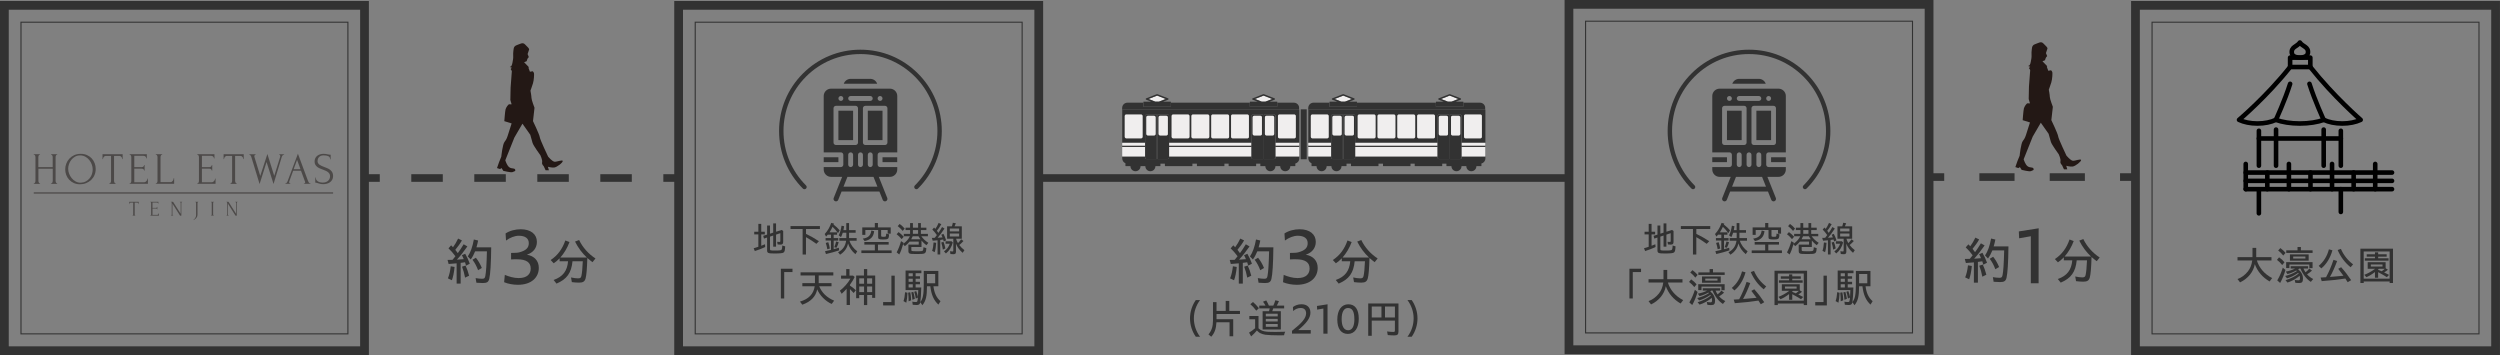 <?xml version="1.0" encoding="UTF-8"?>
<svg id="_レイヤー_2" data-name="レイヤー 2" xmlns="http://www.w3.org/2000/svg" viewBox="0 0 981.66 139.43">
  <rect x="0" y="0" width="981.66" height="139.43" fill="#808080" stroke="none"/>
  <defs>
    <style>
      .cls-1 {
        fill: #323232;
      }

      .cls-2 {
        stroke-dasharray: 13.81 13.81;
      }

      .cls-2, .cls-3, .cls-4, .cls-5, .cls-6, .cls-7 {
        fill: none;
      }

      .cls-2, .cls-3, .cls-4, .cls-5, .cls-7 {
        stroke: #323232;
        stroke-miterlimit: 10;
      }

      .cls-2, .cls-4, .cls-5 {
        stroke-width: 3px;
      }

      .cls-8 {
        fill: #4c4948;
      }

      .cls-3 {
        stroke-width: 3.44px;
      }

      .cls-9 {
        fill: #f0eeee;
      }

      .cls-10 {
        fill: #231815;
      }

      .cls-5 {
        stroke-dasharray: 12.37 12.37;
      }

      .cls-6 {
        stroke: #000;
        stroke-linecap: round;
        stroke-linejoin: round;
        stroke-width: 1.8px;
      }

      .cls-7 {
        stroke-width: .43px;
      }
    </style>
  </defs>
  <g id="B">
    <g>
      <g>
        <line class="cls-6" x1="886.99" y1="51.35" x2="886.99" y2="65.06"/>
        <line class="cls-6" x1="881.82" y1="64.38" x2="881.82" y2="74.27"/>
        <line class="cls-6" x1="881.82" y1="74.27" x2="939.26" y2="74.27"/>
        <line class="cls-6" x1="898.77" y1="64.38" x2="898.77" y2="74.27"/>
        <line class="cls-6" x1="915.71" y1="64.38" x2="915.71" y2="74.27"/>
        <line class="cls-6" x1="932.66" y1="64.38" x2="932.66" y2="74.27"/>
        <line class="cls-6" x1="893.72" y1="50.88" x2="893.72" y2="65.06"/>
        <line class="cls-6" x1="912.43" y1="50.88" x2="912.43" y2="65.06"/>
        <line class="cls-6" x1="919.16" y1="51.35" x2="919.16" y2="65.06"/>
        <line class="cls-6" x1="886.98" y1="74.81" x2="886.98" y2="83.76"/>
        <line class="cls-6" x1="919.16" y1="74.27" x2="919.16" y2="83.22"/>
        <line class="cls-6" x1="881.82" y1="67.76" x2="939.26" y2="67.76"/>
        <line class="cls-6" x1="881.82" y1="71.02" x2="939.26" y2="71.02"/>
        <line class="cls-6" x1="890.29" y1="67.76" x2="890.29" y2="74.27"/>
        <line class="cls-6" x1="907.24" y1="67.76" x2="907.24" y2="74.27"/>
        <line class="cls-6" x1="924.19" y1="67.76" x2="924.19" y2="74.27"/>
        <line class="cls-6" x1="886.99" y1="54.39" x2="919.16" y2="54.39"/>
        <g>
          <path class="cls-6" d="M907.18,26.32c9.19,11.59,19.77,20.74,19.77,20.74-1.88.89-4.42,1.44-7.23,1.44s-5.35-.55-7.23-1.44c-2.44.89-5.76,1.44-9.42,1.44s-6.98-.55-9.42-1.44c-1.88.89-4.42,1.44-7.23,1.44s-5.35-.55-7.23-1.44c0,0,10.85-9.15,20.04-20.74h7.94Z"/>
          <polyline class="cls-6" points="899.24 26.32 899.24 22.63 907.18 22.63 907.18 26.32"/>
          <path class="cls-6" d="M903.08,22.63c.46,0,2.86-.12,3.14-1.69.45-2.59-2.08-2.61-3.14-4.25-1.05,1.64-3.59,1.67-3.14,4.25.28,1.57,2.67,1.69,3.14,1.69Z"/>
        </g>
        <path class="cls-6" d="M893.66,47.06s3.52-7.6,5.59-14.14"/>
        <path class="cls-6" d="M912.43,47.06s-3.52-7.6-5.59-14.14"/>
      </g>
      <g>
        <line class="cls-4" x1="143.13" y1="69.9" x2="149.13" y2="69.9"/>
        <line class="cls-5" x1="161.5" y1="69.9" x2="254.29" y2="69.9"/>
        <line class="cls-4" x1="260.47" y1="69.9" x2="266.47" y2="69.9"/>
      </g>
      <line class="cls-4" x1="407.88" y1="69.9" x2="615.99" y2="69.9"/>
      <g>
        <g>
          <path class="cls-1" d="M179.3,103.4c-.7.08-2.2.2-3.14.26l-.42-1.6,1.96-.04c.42-.5.78-.94,1.12-1.4-.88-1.2-1.8-2.26-2.72-3.1l1.04-1.2.74.76c.76-1.02,1.46-2.22,2-3.4l1.5.72c-.64,1.16-1.56,2.44-2.6,3.7l.98,1.3c.78-1.06,1.52-2.18,2.3-3.48l1.46.84c-1.32,1.9-2.76,3.74-4.12,5.2.98-.04,1.88-.1,2.7-.2-.3-.74-.46-1.04-.74-1.56l1.3-.56c.66,1.1,1.3,2.48,1.8,3.9l-1.46.78c-.12-.42-.26-.94-.4-1.34l-1.72.24v8.14h-1.58v-7.96ZM175.88,109.3c.54-1.32.9-2.84,1.1-4.74l1.52.26c-.24,2.3-.56,3.88-1.06,5.22l-1.56-.74ZM181.42,104.72l1.38-.46c.56,1.18,1.02,2.52,1.4,4l-1.58.76c-.28-1.52-.7-3.04-1.2-4.3ZM187.06,111.02l-.3-1.82c.84.16,1.76.26,2.54.26.84,0,1.08-.2,1.26-1.04.32-1.6.5-4.4.64-9.72h-4.64c-.5,1.26-1.08,2.32-1.72,3.18l-1.16-1.2c1.06-1.5,1.88-3.78,2.38-6.64l1.68.4c-.18.96-.36,1.66-.66,2.68h5.8c-.06,6.32-.34,10.6-.76,12.34-.3,1.28-.92,1.68-2.54,1.68-.8,0-1.72-.06-2.52-.12ZM185.52,102l1.34-.8c.9,1.08,1.7,2.46,2.34,4.02l-1.48.88c-.52-1.46-1.3-2.94-2.2-4.1Z"/>
          <path class="cls-1" d="M217.38,109.94c3.64-1.3,5.34-3.5,5.68-7.34h-3.32v-1.18c-.9.92-1.6,1.52-2.32,1.96l-1.2-1.28c2.7-1.76,4.6-4.3,5.76-7.68l1.64.62c-.84,2.28-2.06,4.34-3.58,6.08h10.4c-1.84-1.7-3.42-3.82-4.64-6.26l1.6-.62c1.36,2.88,3.68,5.48,6.42,7.24l-1.16,1.46c-.58-.42-1.32-1-2.04-1.64-.12,4.28-.34,6.82-.68,8.02-.34,1.22-1,1.66-2.58,1.66-.84,0-1.9-.08-2.82-.2l-.32-1.84c.98.22,1.98.36,2.74.36.84,0,1.16-.2,1.32-.9.24-.92.44-2.98.56-5.8h-4.04c-.44,4.58-2.22,7.04-6.28,8.76l-1.14-1.42Z"/>
        </g>
        <path class="cls-1" d="M197.95,110.81l.27-2.88c1.65.69,3.57,1.26,5.43,1.26,3.42,0,4.74-1.68,4.74-3.75,0-2.37-1.65-3.63-5.43-3.63-.72,0-1.5,0-2.28.06v-2.55c1.62-.03,2.49-.03,3.27-.24,2.55-.69,3.69-1.74,3.69-3.6s-1.41-2.91-3.9-2.91c-1.62,0-3.48.72-5.04,1.89l-.18-2.79c1.65-1.11,3.93-1.65,5.94-1.65,3.96,0,6.36,1.95,6.36,4.95,0,2.4-1.44,4.23-3.93,5.04,2.94.51,4.68,2.4,4.68,5.19,0,3.69-2.85,6.63-8.22,6.63-1.8,0-3.9-.36-5.4-1.02Z"/>
      </g>
      <g>
        <g>
          <path class="cls-1" d="M486.43,103.4c-.7.08-2.2.2-3.14.26l-.42-1.6,1.96-.04c.42-.5.78-.94,1.12-1.4-.88-1.2-1.8-2.26-2.72-3.1l1.04-1.2.74.76c.76-1.02,1.46-2.22,2-3.4l1.5.72c-.64,1.16-1.56,2.44-2.6,3.7l.98,1.3c.78-1.06,1.52-2.18,2.3-3.48l1.46.84c-1.32,1.9-2.76,3.74-4.12,5.2.98-.04,1.88-.1,2.7-.2-.3-.74-.46-1.04-.74-1.56l1.3-.56c.66,1.1,1.3,2.48,1.8,3.9l-1.46.78c-.12-.42-.26-.94-.4-1.34l-1.72.24v8.14h-1.58v-7.96ZM483.01,109.3c.54-1.32.9-2.84,1.1-4.74l1.52.26c-.24,2.3-.56,3.88-1.06,5.22l-1.56-.74ZM488.55,104.72l1.38-.46c.56,1.18,1.02,2.52,1.4,4l-1.58.76c-.28-1.52-.7-3.04-1.2-4.3ZM494.19,111.02l-.3-1.82c.84.16,1.76.26,2.54.26.84,0,1.08-.2,1.26-1.04.32-1.6.5-4.4.64-9.72h-4.64c-.5,1.26-1.08,2.32-1.72,3.18l-1.16-1.2c1.06-1.5,1.88-3.78,2.38-6.64l1.68.4c-.18.96-.36,1.66-.66,2.68h5.8c-.06,6.32-.34,10.6-.76,12.34-.3,1.28-.92,1.68-2.54,1.68-.8,0-1.72-.06-2.52-.12ZM492.65,102l1.34-.8c.9,1.08,1.7,2.46,2.34,4.02l-1.48.88c-.52-1.46-1.3-2.94-2.2-4.1Z"/>
          <path class="cls-1" d="M524.51,109.94c3.64-1.3,5.34-3.5,5.68-7.34h-3.32v-1.18c-.9.92-1.6,1.52-2.32,1.96l-1.2-1.28c2.7-1.76,4.6-4.3,5.76-7.68l1.64.62c-.84,2.28-2.06,4.34-3.58,6.08h10.4c-1.84-1.7-3.42-3.82-4.64-6.26l1.6-.62c1.36,2.88,3.68,5.48,6.42,7.24l-1.16,1.46c-.58-.42-1.32-1-2.04-1.64-.12,4.28-.34,6.82-.68,8.02-.34,1.22-1,1.66-2.58,1.66-.84,0-1.9-.08-2.82-.2l-.32-1.84c.98.22,1.98.36,2.74.36.84,0,1.16-.2,1.32-.9.24-.92.44-2.98.56-5.8h-4.04c-.44,4.58-2.22,7.04-6.28,8.76l-1.14-1.42Z"/>
        </g>
        <path class="cls-1" d="M503.79,110.81l.27-2.88c1.65.69,3.57,1.26,5.43,1.26,3.42,0,4.74-1.68,4.74-3.75,0-2.37-1.65-3.63-5.43-3.63-.72,0-1.5,0-2.28.06v-2.55c1.62-.03,2.49-.03,3.27-.24,2.55-.69,3.69-1.74,3.69-3.6s-1.41-2.91-3.9-2.91c-1.62,0-3.48.72-5.04,1.89l-.18-2.79c1.65-1.11,3.93-1.65,5.94-1.65,3.96,0,6.36,1.95,6.36,4.95,0,2.4-1.44,4.23-3.93,5.04,2.94.51,4.68,2.4,4.68,5.19,0,3.69-2.85,6.63-8.22,6.63-1.8,0-3.9-.36-5.4-1.02Z"/>
      </g>
      <g>
        <path class="cls-1" d="M467.27,125.04c0-2.59.82-5.12,2.27-7.22h1.68c-1.57,2.08-2.43,4.63-2.43,7.2s.86,5.14,2.43,7.2h-1.68c-1.46-2.06-2.27-4.63-2.27-7.19Z"/>
        <path class="cls-1" d="M474.52,131.31c1.26-1.54,1.78-3.09,1.78-5.52v-7.15h1.39v3.44h3.6v-3.92h1.41v3.92h4.19v1.22h-9.2v2.03h6.55v6.72h-1.44v-5.51h-5.14c-.13,2.56-.75,4.29-2.05,5.68l-1.09-.91Z"/>
        <path class="cls-1" d="M490.44,130.62c.8-.46,1.6-1.06,2.4-1.73v-3.52h-2.27v-1.28h3.6v4.83c1.42,1.23,2.38,1.42,6.66,1.42,1.2,0,2.19-.02,3.83-.08-.24.45-.35.82-.46,1.39-.83.03-1.3.03-1.95.03-2.16,0-4.42-.1-5.41-.24-.67-.1-1.5-.35-2.08-.66-.35-.18-.7-.48-1.22-1.01-.77.91-1.51,1.68-2.26,2.31l-.83-1.47ZM490.98,119.45l1.02-.86c.79.66,1.52,1.42,2.32,2.42l-1.04.98c-.67-.93-1.54-1.89-2.31-2.53ZM495.78,122.19h2.53c.1-.34.16-.58.26-1.09h-4.1v-1.09h2.45c-.35-.66-.62-1.09-.99-1.54l1.28-.51c.45.75.75,1.38,1.04,2.05h1.73c.26-.46.56-1.36.8-2.11l1.41.35c-.3.74-.61,1.34-.86,1.76h2.91v1.09h-4.29c-.14.48-.22.72-.37,1.09h3.36v7.19h-7.16v-7.19ZM501.71,124.24v-1.04h-4.67v1.04h4.67ZM501.71,126.24v-1.02h-4.67v1.02h4.67ZM501.71,128.32v-1.1h-4.67v1.1h4.67Z"/>
        <path class="cls-1" d="M507.32,129.9c3.79-2.98,5.54-4.93,5.54-6.87,0-1.44-.86-2.1-2.14-2.1-1.14,0-2.13.46-2.95,1.2l-.08-1.57c.82-.64,2.02-1.09,3.35-1.09,2.19,0,3.52,1.23,3.52,3.33s-1.63,4.18-4.79,6.8h4.91v1.39h-7.36v-1.1Z"/>
        <path class="cls-1" d="M519.64,121.15l-2.45.43-.06-1.44,4.16-.66-.02.9v10.63h-1.63v-9.86Z"/>
        <path class="cls-1" d="M525.11,125.47c0-3.75,1.7-5.99,4.35-5.99s4.08,2,4.08,5.67-1.63,5.97-4.27,5.97-4.16-2-4.16-5.65ZM531.81,125.36c0-3.12-.83-4.42-2.51-4.42-1.55,0-2.48,1.5-2.48,4.35s.91,4.39,2.58,4.39c1.5,0,2.42-1.47,2.42-4.32Z"/>
        <path class="cls-1" d="M537.25,119.15h11.88v11.03c0,1.15-.42,1.52-1.65,1.52-.7,0-1.47-.03-2.56-.13l-.26-1.42c.83.11,1.81.19,2.45.19.48,0,.62-.14.62-.59v-3.86h-9.09v5.97h-1.39v-12.71ZM542.45,124.65v-4.29h-3.81v4.29h3.81ZM547.74,124.65v-4.29h-3.9v4.29h3.9Z"/>
        <path class="cls-1" d="M555.08,125.02c0-2.58-.87-5.12-2.43-7.2h1.68c1.46,2.1,2.27,4.63,2.27,7.22s-.82,5.12-2.27,7.19h-1.68c1.57-2.06,2.43-4.63,2.43-7.2Z"/>
      </g>
      <g>
        <g>
          <path class="cls-8" d="M20.06,72.01h.09c.08,0,.16-.03.23-.1.07-.06.13-.15.18-.25.05-.1.09-.2.11-.32.02-.11.04-.21.04-.31v-4.78h-5.63v4.78c0,.09.01.2.04.31.02.11.06.21.11.31.05.09.1.18.17.25.06.07.14.11.24.11h.09v.18h-2.46v-.18h.09c.08,0,.16-.03.23-.1.07-.06.13-.15.18-.25.05-.1.09-.2.11-.32.02-.11.04-.21.04-.31v-9.38c0-.08-.01-.18-.04-.28-.02-.11-.06-.2-.11-.3-.05-.09-.11-.17-.18-.24-.07-.06-.15-.1-.25-.1h-.09v-.18h2.46v.18h-.09c-.09,0-.18.03-.25.1-.07.07-.13.14-.17.24-.04.09-.07.19-.1.3-.02.11-.04.2-.04.28v3.98h5.63v-3.98c0-.08-.01-.18-.04-.28-.02-.11-.06-.2-.11-.3-.05-.09-.11-.17-.18-.24-.07-.06-.15-.1-.25-.1h-.09v-.18h2.46v.18h-.09c-.09,0-.18.03-.25.1-.07.07-.13.14-.17.24-.04.09-.07.19-.1.3-.02.11-.04.2-.04.28v9.38c0,.09.01.2.04.31.03.11.07.21.11.31.05.09.1.18.17.25.06.07.14.11.22.11h.09v.18h-2.46v-.18Z"/>
          <path class="cls-8" d="M31.67,60.4c.91,0,1.74.16,2.46.48.73.32,1.35.76,1.86,1.3.51.55.9,1.18,1.18,1.9.28.72.41,1.47.41,2.26,0,.88-.16,1.69-.48,2.43-.32.74-.77,1.37-1.33,1.9-.56.53-1.22.94-1.96,1.24-.74.3-1.54.45-2.38.45-.9,0-1.71-.16-2.44-.49-.72-.33-1.33-.76-1.83-1.3-.5-.54-.88-1.16-1.15-1.86-.27-.7-.4-1.44-.4-2.2s.13-1.49.4-2.22c.27-.73.67-1.39,1.19-1.96.52-.57,1.16-1.04,1.91-1.39.75-.35,1.61-.53,2.57-.53ZM31.66,71.75c.79-.04,1.48-.21,2.07-.54.59-.32,1.09-.73,1.49-1.23.4-.5.7-1.05.89-1.64.19-.6.29-1.19.29-1.78,0-.65-.12-1.3-.35-1.95-.23-.66-.57-1.25-1-1.79-.43-.53-.95-.97-1.56-1.3-.61-.33-1.28-.5-2.04-.5s-1.38.16-1.96.48c-.58.32-1.07.74-1.47,1.24-.41.5-.71,1.07-.93,1.69-.21.62-.32,1.23-.32,1.83,0,.64.12,1.29.37,1.94.25.65.59,1.24,1.02,1.77.43.53.95.96,1.54,1.28.59.33,1.24.49,1.95.49Z"/>
          <path class="cls-8" d="M45.34,72.01h.09v.18h-2.5v-.18h.09c.09,0,.18-.04.25-.11.07-.07.13-.15.18-.25.05-.09.09-.2.11-.31.02-.11.04-.21.04-.31v-9.81h-2.04c-.19,0-.35.04-.49.12-.14.08-.26.18-.35.31-.09.12-.16.26-.21.4-.05.15-.07.29-.07.43h-.18v-1.92h7.9v1.92h-.18c0-.14-.02-.28-.07-.43-.05-.15-.12-.28-.21-.4-.09-.12-.21-.23-.35-.31-.14-.08-.3-.12-.49-.12h-2.08v9.81c0,.09.01.2.04.31.02.11.06.21.11.31.05.09.11.18.18.25.06.07.14.11.24.11Z"/>
          <path class="cls-8" d="M50.88,72.01h.09c.09,0,.18-.03.25-.1.07-.06.13-.14.18-.24.05-.09.09-.19.12-.3.03-.11.04-.2.04-.3v-9.41c0-.08-.01-.18-.04-.28-.03-.11-.07-.2-.12-.3-.05-.09-.11-.17-.18-.24-.07-.06-.15-.1-.25-.1h-.09v-.18h6.77v1.64h-.18c-.02-.27-.13-.51-.32-.71-.19-.2-.48-.31-.88-.31h-3.54v4.45h2.92c.27,0,.5-.08.68-.25.18-.16.27-.36.27-.58h.18v2.2h-.18c0-.21-.09-.39-.26-.54-.18-.15-.4-.23-.69-.23h-2.92v5.33h3.85c.22,0,.42-.05.58-.16.16-.11.3-.23.41-.38.11-.15.19-.3.25-.47.05-.17.08-.31.08-.43h.18v2.06h-7.21v-.18Z"/>
          <path class="cls-8" d="M61.17,72.01h.09c.09,0,.18-.03.25-.1.07-.06.13-.14.18-.24.05-.09.09-.19.12-.3.03-.11.04-.2.04-.3v-9.41c0-.08-.01-.18-.04-.28-.03-.11-.07-.2-.12-.3-.05-.09-.11-.17-.18-.24-.07-.06-.15-.1-.25-.1h-.09v-.18h2.53v.18h-.09c-.09,0-.18.03-.25.1-.07.07-.13.14-.18.24-.05.09-.09.19-.11.3-.03.11-.04.2-.04.28v9.87h3.85c.22,0,.42-.05.58-.16.16-.11.3-.24.41-.4.11-.16.19-.33.25-.51.05-.18.08-.35.08-.5h.18v2.22h-7.21v-.18Z"/>
          <path class="cls-8" d="M77.44,72.01h.09c.09,0,.18-.03.25-.1.07-.06.13-.14.18-.24.05-.09.09-.19.12-.3.03-.11.04-.2.04-.3v-9.41c0-.08-.01-.18-.04-.28-.03-.11-.07-.2-.12-.3-.05-.09-.11-.17-.18-.24-.07-.06-.15-.1-.25-.1h-.09v-.18h6.77v1.64h-.18c-.02-.27-.13-.51-.32-.71-.19-.2-.48-.31-.88-.31h-3.54v4.45h2.92c.27,0,.5-.08.68-.25.18-.16.27-.36.27-.58h.18v2.2h-.18c0-.21-.09-.39-.26-.54s-.4-.23-.69-.23h-2.92v5.33h3.85c.22,0,.42-.05.58-.16.16-.11.3-.23.41-.38.11-.15.19-.3.25-.47.05-.17.08-.31.08-.43h.18v2.06h-7.21v-.18Z"/>
          <path class="cls-8" d="M92.88,72.01h.09v.18h-2.5v-.18h.09c.09,0,.18-.04.25-.11.07-.07.13-.15.18-.25.05-.09.09-.2.11-.31.02-.11.04-.21.04-.31v-9.81h-2.04c-.19,0-.35.04-.49.12-.14.08-.26.18-.35.31-.09.12-.16.26-.21.4-.05.15-.07.29-.07.43h-.18v-1.92h7.9v1.92h-.18c0-.14-.02-.28-.07-.43-.05-.15-.12-.28-.21-.4-.09-.12-.21-.23-.35-.31-.14-.08-.3-.12-.49-.12h-2.08v9.81c0,.09.01.2.04.31.02.11.06.21.11.31.05.09.11.18.18.25.06.07.14.11.24.11Z"/>
          <path class="cls-8" d="M111.54,60.75c-.23,0-.43.1-.6.3-.16.2-.28.42-.33.65l-3.2,10.55-2.74-8.65-2.74,8.67-3.22-10.55c-.06-.22-.16-.44-.31-.65-.15-.21-.31-.32-.5-.32v-.18h2.5v.18c-.15,0-.28.06-.38.18-.1.12-.15.28-.15.47,0,.06.01.14.03.23l2.29,7.46,2.8-8.62,2.69,8.6,2.32-7.44s0-.07.03-.15c.02-.08.03-.14.03-.18,0-.16-.05-.3-.14-.4-.09-.1-.19-.15-.28-.15v-.18h1.92v.18Z"/>
          <path class="cls-8" d="M119.31,72.01h.09c.28,0,.42-.13.42-.39,0-.09-.02-.19-.05-.3l-1.58-4.27h-3.08l-1.53,4.2c-.04.09-.05.18-.05.26,0,.15.04.27.12.36.08.09.17.13.26.13h.09v.18h-1.95v-.18h.09c.15,0,.3-.09.45-.27.15-.18.27-.4.36-.64l4.03-10.73,3.94,10.62c.08.23.2.46.34.69.15.22.34.33.57.33h.09v.18h-2.6v-.18ZM115.29,66.45h2.71l-1.35-3.68-1.35,3.68Z"/>
          <path class="cls-8" d="M130.8,69.07c0,.59-.12,1.09-.35,1.5-.24.42-.54.75-.91,1.01-.37.26-.79.45-1.25.56-.46.12-.93.18-1.38.18s-.88-.05-1.22-.14c-.34-.09-.65-.18-.93-.26-.19-.06-.36-.11-.51-.15-.15-.04-.3-.06-.46-.06v-2.01h.18c0,.45.11.8.34,1.06.23.26.5.47.8.61.31.14.61.23.92.27.31.04.53.06.67.06.51,0,.94-.07,1.31-.22.36-.15.66-.34.9-.58.24-.24.41-.51.52-.8.11-.29.17-.59.17-.9,0-.39-.08-.71-.25-.98-.16-.26-.38-.5-.64-.69-.26-.2-.57-.37-.91-.51-.34-.14-.69-.28-1.04-.42-.4-.15-.79-.31-1.18-.47-.39-.16-.73-.37-1.04-.61-.3-.24-.55-.53-.74-.86-.19-.33-.28-.75-.28-1.24s.1-.96.3-1.35c.2-.38.47-.69.8-.94.33-.25.71-.43,1.14-.55.43-.12.86-.18,1.31-.18.3,0,.59.02.86.06.27.04.53.09.77.15.2.05.39.08.58.11.19.03.37.04.55.04v1.81h-.18c-.02-.61-.26-1.02-.72-1.24-.46-.22-1.09-.33-1.91-.33-.47,0-.86.08-1.16.24-.3.16-.54.35-.72.58-.18.23-.3.47-.36.74-.06.26-.1.5-.1.69,0,.33.07.61.22.84.15.23.34.44.59.62.25.18.53.33.86.47.32.14.66.28,1.01.41.4.15.81.32,1.22.49.41.18.78.39,1.1.65.32.26.59.57.79.95.21.38.31.83.31,1.37Z"/>
        </g>
        <rect class="cls-8" x="13.26" y="75.52" width="117.54" height=".5"/>
        <g>
          <path class="cls-8" d="M53.12,84.59h.04v.08h-1.17v-.08h.04s.08-.02.11-.05c.03-.03.06-.07.09-.11.03-.04.04-.09.05-.14.01-.05.02-.1.02-.14v-4.6h-.95c-.09,0-.17.02-.23.06-.07.04-.12.09-.16.15-.05.06-.08.12-.1.19-.02.07-.03.14-.03.2h-.08v-.9h3.71v.9h-.08c0-.07-.01-.13-.03-.2-.02-.07-.05-.13-.1-.19-.04-.06-.1-.11-.16-.15-.06-.04-.14-.06-.23-.06h-.97v4.6s0,.09.02.14c.01.05.03.1.05.14.03.04.05.08.08.11.03.03.07.05.11.05Z"/>
          <path class="cls-8" d="M59.01,84.59h.04s.08-.02.11-.05c.03-.03.06-.07.09-.11.03-.04.05-.09.06-.14.01-.05.02-.1.02-.14v-4.41s0-.08-.02-.13c-.01-.05-.03-.1-.06-.14-.03-.05-.05-.08-.09-.11-.03-.03-.07-.05-.11-.05h-.04v-.08h3.18v.77h-.08c-.01-.13-.06-.24-.15-.34-.09-.09-.23-.14-.42-.14h-1.66v2.09h1.37c.13,0,.23-.04.32-.12.09-.08.13-.17.13-.27h.08v1.03h-.08c0-.1-.04-.18-.13-.26-.08-.07-.19-.11-.32-.11h-1.37v2.5h1.81c.1,0,.19-.03.27-.07.08-.05.14-.11.19-.18.05-.07.09-.14.12-.22.02-.08.04-.15.04-.2h.09v.97h-3.39v-.08Z"/>
          <path class="cls-8" d="M68,84.59h.04v.08h-.92v-.08h.04s.07-.02.11-.05c.04-.03.07-.07.09-.11.02-.04.04-.09.05-.14.01-.05.02-.1.02-.14v-4.4s0-.08-.01-.13c0-.05-.02-.1-.04-.14-.03-.05-.05-.08-.09-.11-.04-.03-.09-.05-.14-.05h-.04v-.08h.84l2.99,4.72v-4.21s0-.08-.02-.13c-.01-.05-.04-.1-.06-.14-.02-.05-.06-.08-.09-.11-.03-.03-.07-.05-.12-.05h-.04v-.08h.93v.08h-.04s-.08.02-.12.05c-.03.03-.06.07-.09.11-.03.04-.04.09-.06.14-.01.05-.02.09-.02.13v4.93h-.51l-2.99-4.73v4.2s0,.09.02.14c.01.05.03.1.05.14.02.04.05.08.09.11.03.03.07.05.11.05Z"/>
          <path class="cls-8" d="M76.69,79.23h1.18v.08h-.04s-.08.02-.11.05c-.03.03-.06.07-.09.12-.03.05-.04.09-.06.14-.01.05-.02.09-.02.13v4.59c0,.18-.02.34-.07.49-.04.15-.1.29-.18.42-.07.13-.16.25-.25.36-.09.11-.18.2-.28.29-.22.2-.48.37-.77.51l-.04-.07c.19-.14.36-.3.51-.49.13-.16.25-.35.36-.58.11-.23.16-.5.16-.8v-4.72s0-.08-.02-.13c-.01-.05-.03-.1-.06-.14-.02-.05-.05-.09-.09-.12-.03-.03-.07-.05-.11-.05h-.04v-.08Z"/>
          <path class="cls-8" d="M82.82,79.23h1.17v.08h-.04s-.08.02-.11.05c-.03.03-.06.07-.08.11-.03.04-.04.09-.05.14-.01.05-.02.1-.02.14v4.4s0,.09.02.14c.01.05.03.1.05.14.02.04.05.08.08.11.03.03.07.05.11.05h.04v.08h-1.17v-.08h.04s.08-.02.12-.05c.03-.03.06-.07.09-.12.02-.05.04-.1.05-.15.01-.05.02-.1.02-.14v-4.4s0-.08-.02-.13c-.01-.05-.03-.1-.05-.14-.02-.05-.05-.08-.09-.11-.03-.03-.07-.05-.12-.05h-.04v-.08Z"/>
          <path class="cls-8" d="M89.78,84.59h.04v.08h-.92v-.08h.04s.07-.02.11-.05c.04-.03.07-.07.09-.11.02-.04.04-.09.05-.14.01-.05.02-.1.02-.14v-4.4s0-.08-.01-.13c0-.05-.02-.1-.04-.14-.03-.05-.05-.08-.09-.11-.04-.03-.08-.05-.14-.05h-.04v-.08h.83l2.99,4.72v-4.21s0-.08-.02-.13c-.01-.05-.03-.1-.06-.14-.03-.05-.06-.08-.09-.11-.03-.03-.07-.05-.12-.05h-.04v-.08h.93v.08h-.04s-.08.02-.12.05-.06.07-.09.11c-.03.04-.04.09-.06.14-.01.05-.02.09-.02.13v4.93h-.51l-2.98-4.73v4.2s0,.09.02.14c.01.05.03.1.05.14.03.04.06.08.09.11.03.03.07.05.11.05Z"/>
        </g>
      </g>
      <g>
        <path class="cls-1" d="M878.58,109.58c1.54-.54,2.93-1.58,4.05-2.96.93-1.17,1.5-2.54,1.75-4.35h-5.79v-1.31h5.88v-3.62h1.47v3.62h5.99v1.31h-5.73c.86,2.93,3.07,5.44,6,6.92l-1.01,1.33c-2.79-1.62-4.72-3.89-5.81-6.79-.5,2.99-2.71,5.7-5.79,7.15l-.99-1.3Z"/>
        <path class="cls-1" d="M894.09,102.03l.82-.99c.82.56,1.55,1.23,2.13,1.94l-.9,1.09c-.5-.67-1.3-1.46-2.05-2.03ZM894.19,110.09c.9-1.47,1.55-2.98,2.18-4.98l1.06.88c-.61,2.05-1.3,3.71-2.1,5.12l-1.14-1.02ZM894.56,98.35l.86-.94c.82.61,1.52,1.26,2.03,1.87l-.9,1.07c-.51-.7-1.2-1.39-2-2ZM901.28,111.01l-.22-1.1c.54.11,1.03.14,1.44.14.46,0,.61-.16.61-.77,0-.3-.03-.66-.11-.99-1.26,1.1-3.17,2.18-4.79,2.66l-.77-.94c2.14-.67,3.84-1.5,5.17-2.58l-.19-.29c-1.47,1.04-2.88,1.73-4.39,2.16l-.74-.94c1.67-.38,3.27-1.04,4.59-1.9l-.22-.26c-1.07.64-2.34,1.14-3.46,1.41l-.66-.96c1.41-.26,2.67-.67,3.65-1.2h-1.73v-.91h6.85v.91h-1.81c.24.59.51,1.09.8,1.47.56-.43,1.14-1.01,1.49-1.47l1.04.82c-.58.53-1.22.99-1.95,1.44.72.8,1.58,1.46,2.43,1.84l-.93,1.14c-1.65-1.02-3.15-2.96-4.08-5.23h-.48l-.42.29c1.25.99,1.89,2.24,1.89,3.65,0,1.31-.37,1.74-1.49,1.74-.56,0-1.15-.05-1.54-.11ZM906.8,103.88h-7.83v1.38h-1.28v-2.32h10.37v2.34h-1.27v-1.39ZM897.73,98.3h4.42v-1.31h1.33v1.31h4.59v1.01h-10.34v-1.01ZM899.17,99.9h7.36v2.45h-7.36v-2.45ZM905.25,101.52v-.78h-4.8v.78h4.8Z"/>
        <path class="cls-1" d="M910.46,104.4c1.97-1.63,3.31-3.81,4.02-6.5l1.38.38c-.85,3.03-2.37,5.49-4.37,7.11l-1.02-.99ZM920.93,109.37c-2.51.4-5.87.78-9.28,1.02l-.43-1.41c.72-.05,1.47-.08,2.14-.13,1.15-2.16,2.1-4.35,2.91-6.82l1.44.45c-.94,2.53-1.86,4.55-2.82,6.26,1.23-.08,3.55-.27,5.3-.46-.77-1.07-1.31-1.79-2.05-2.72l1.15-.64c1.41,1.57,2.74,3.31,3.92,5.09l-1.36.8c-.35-.59-.51-.85-.93-1.44ZM917.91,98.17l1.28-.45c.99,2.35,2.71,4.55,4.79,6.08l-.98,1.14c-2.23-1.79-3.94-4.08-5.09-6.77Z"/>
        <path class="cls-1" d="M926.83,97.64h12.81v13.49h-1.31v-.61h-10.18v.61h-1.31v-13.49ZM938.32,109.41v-10.66h-10.18v10.66h10.18ZM932.56,106.81c-1.09.85-2.21,1.54-3.36,2.03l-.83-.93c1.36-.5,2.88-1.34,4.27-2.37h-2.93v-2.58h7.04v2.38l.91.56c-.43.38-.86.69-1.5,1.06.87.42,1.09.53,1.94.99l-.87.88c-1.14-.72-1.89-1.14-3.42-1.97v2.19h-1.25v-2.26ZM928.58,101.42h3.99v-.64h-3.25v-.93h3.25v-.77h1.25v.77h3.34v.93h-3.34v.64h4.08v.94h-9.32v-.94ZM935.52,104.67v-.82h-4.58v.82h4.58ZM936.44,105.55h-2.37l-.26.21v.18c.42.16.94.38,1.39.58.38-.24.86-.64,1.23-.96Z"/>
      </g>
      <rect class="cls-3" x="838.53" y="2.1" width="141.41" height="135.61" transform="translate(1818.46 139.81) rotate(-180)"/>
      <rect class="cls-7" x="845.05" y="8.71" width="128.37" height="122.39" transform="translate(1818.46 139.81) rotate(-180)"/>
      <rect class="cls-3" x="266.47" y="2.1" width="141.41" height="135.61" transform="translate(674.35 139.81) rotate(-180)"/>
      <rect class="cls-7" x="272.99" y="8.71" width="128.37" height="122.39" transform="translate(674.35 139.81) rotate(-180)"/>
      <rect class="cls-3" x="1.72" y="2.1" width="141.41" height="135.61" transform="translate(144.85 139.81) rotate(-180)"/>
      <rect class="cls-7" x="8.24" y="8.71" width="128.37" height="122.39" transform="translate(144.85 139.81) rotate(-180)"/>
      <path class="cls-10" d="M217.7,63.49c-.89-.1-2.47-1.98-2.47-1.98,0,0-3.17-6.63-3.27-7.62s-2.67-6.33-2.67-6.33l.59-5.24s-1.19-3.07-1.19-3.86c0-.79-.4-2.87-.4-2.87,0,0,.59-1.58.99-2.87.4-1.29.49-3.56.4-3.96-.1-.4-.5-.79-.5-.79l-1.09.2-.59-1.58.17-.12-.23-.35-1.64-1.68,1.01-.41.13-.48.27-.64.44-.5-.48-1.19s.45-1.25.58-1.73c.13-.48-.63-1.03-1.57-2.03-.94-1.01-1.89-.19-3.31.28-1.41.47-1.17,1.86-1.31,2.56-.14.7.05,2.22-.09,2.92-.14.7-.3,2.15-.59,2.48-.05.05-.06.14-.05.24l-.63.36.79.3-.49.49.49.79-.49,6.53-.1,4.85.49,1.68s-.49.1-.89,0c-.4-.1-1.29,1.29-1.48,1.98-.2.69-.49,4.65-.49,4.65l2.87.89-1.58,4.95s-.4,1.39-1.19,2.28c-.79.89-1.29,5.84-1.29,5.84l-.89,2.18-.79,2.28,1.19.4.59-.4.69,1.09s3.07.79,3.66.49c.59-.3,1.29-.3.99-.99-.3-.69-1.29-.2-2.28-.89-.99-.69-1.58-2.77-1.58-2.77l3.56-8.91,3.17-5.44,3.07,4.35s.59,2.08.89,3.17c.3,1.09,3.07,4.85,3.07,4.85,0,0,.89,1.88.69,2.77-.2.89.59,1.48.59,1.48l.79,1.68h1.29s-.4-1.39-.4-1.39c0,0,1.39.4,2.47.3s3.46-1.98,3.36-2.57c-.1-.59-2.38.4-3.27.3Z"/>
      <g>
        <path class="cls-1" d="M306.62,105.52h4.56v1.31h-3.25v10.37h-1.31v-11.68Z"/>
        <path class="cls-1" d="M314.12,118.43c3.44-1.01,5.35-2.99,5.78-6.03h-4.85v-1.23h4.95v-3.01h-5.65v-1.23h12.87v1.23h-5.75v3.01h5.04v1.23h-4.83c1.01,2.54,3.03,4.48,5.86,5.65l-.96,1.3c-2.43-1.06-4.67-3.33-5.7-5.73-.53,2.8-2.51,4.85-5.83,6.02l-.93-1.2Z"/>
        <path class="cls-1" d="M332.47,113.36c-.54.62-1.23,1.33-1.97,2l-.71-1.22c1.58-1.2,3.2-3.04,4.13-4.71h-3.67v-1.2h2.03v-2.58h1.28v2.58h1.42l.61.53c-.45,1.01-1.07,2-1.84,3.04v.35c.9.59,1.44,1.02,2.32,1.81l-.87,1.1c-.53-.59-.91-.99-1.46-1.54v6.24h-1.3v-6.42ZM339.24,115.83h-1.86v1.26h-1.2v-8.9h3.06v-2.53h1.28v2.53h3.14v8.76h-1.2v-1.12h-1.94v3.95h-1.28v-3.95ZM339.29,111.42v-2.13h-1.9v2.13h1.9ZM339.29,114.72v-2.24h-1.9v2.24h1.9ZM342.46,111.42v-2.13h-1.98v2.13h1.98ZM342.46,114.72v-2.24h-1.98v2.24h1.98Z"/>
        <path class="cls-1" d="M346.77,118.61h3.25v-10.37h1.31v11.69h-4.56v-1.31Z"/>
        <path class="cls-1" d="M354.77,118.23c.32-.93.53-2.08.62-3.5l.94.22c-.06,1.7-.21,2.9-.46,3.92l-1.1-.64ZM361.35,118.67c-.16.85-.51,1.1-1.49,1.1-.4,0-1.04-.05-1.46-.1l-.18-1.22c.45.1.98.14,1.38.14.61,0,.66-.11.82-1.76l-.82.4c-.13-1.02-.35-1.92-.61-2.66l.77-.27c.29.72.48,1.34.67,2.32.06-.99.08-1.31.14-2.72h-4.99v-7.68h6.21v1.06h-2.26v1.2h1.71v.96h-1.71v1.2h1.71v.98h-1.71v1.25h2.21c-.05,2.59-.18,4.56-.38,5.75,1.02-1.26,1.36-2.96,1.36-6.77v-5.47h5.73v6.03h-1.92c.3,2.61,1.2,4.51,2.77,5.86l-.83,1.33c-1.81-1.65-2.79-3.89-3.17-7.19h-1.31c-.03,4.07-.43,5.7-1.79,7.43l-.85-1.17ZM356.6,114.91l.82-.14c.19.86.27,1.7.35,3.14l-.99.4c0-1.3-.05-2.26-.18-3.39ZM358.41,108.49v-1.2h-1.63v1.2h1.63ZM358.41,110.65v-1.2h-1.63v1.2h1.63ZM358.41,112.88v-1.25h-1.63v1.25h1.63ZM357.82,114.82l.79-.21c.21.59.35,1.23.61,2.72l-.94.4c-.1-1.28-.24-2.18-.45-2.91ZM367.21,111.23v-3.63h-3.22v3.63h3.22Z"/>
      </g>
      <g>
        <path class="cls-1" d="M295.96,97.47c.45-.13,1.16-.35,1.82-.57v-4.85h-1.62v-1.06h1.62v-3.08h1.13v3.08h1.4v1.06h-1.4v4.45c.54-.2,1.09-.42,1.48-.59l.08,1.08c-.95.48-2.55,1.11-4.08,1.6l-.45-1.12ZM301.21,98.26v-4.99l-1.23.42-.29-1.09,1.53-.49v-3.54h1.13v3.19l1.26-.42v-3.63h1.12v3.28l2.2-.7.6.41v4.22c0,.85-.27,1.13-1.12,1.13-.14,0-.76-.03-1.08-.06l-.17-1.06c.31.04.63.07.91.07s.34-.07.34-.39v-3.05l-1.68.56v4.73h-1.12v-4.36l-1.26.42v4.87c0,.56.14.6,2.1.6,1.75,0,2.28-.08,2.48-.38.14-.2.21-.67.25-1.6l1.13.34c-.08,1.57-.22,2.14-.62,2.41-.39.28-1.39.38-3.6.38-2.51,0-2.88-.17-2.88-1.27Z"/>
        <path class="cls-1" d="M315.17,89.91h-4.76v-1.15h11.54v1.15h-5.46v1.93c1.61.76,3.4,1.77,5.07,2.87l-1,1.04c-1.2-.88-2.51-1.74-4.08-2.63v6.84h-1.32v-10.04Z"/>
        <path class="cls-1" d="M323.96,98.64c.93-.2,1.74-.36,2.34-.52v-3.66h-2.12v-.99h2.12v-1.32h-1.27c-.25.32-.46.56-.66.76l-.54-1.01c1.16-1.26,2-2.69,2.56-4.38l1.08.27-.17.38c.91.7,1.81,1.53,2.42,2.27l-.66,1.11c-.73-1.01-1.39-1.78-2.14-2.49-.39.8-.74,1.43-1.19,2.16h2.97v.95h-1.34v1.32h1.78v.99h-1.78v3.38c.74-.2,1.51-.41,2.03-.6l.1,1.05c-1.43.49-3.42,1.05-5.17,1.44l-.35-1.09ZM324.25,95.39l.99-.29c.28.83.43,1.48.62,2.48l-1,.29c-.14-.87-.34-1.65-.62-2.48ZM327.6,97.07c.28-.66.53-1.44.71-2.24l1.01.29c-.2.77-.5,1.51-.85,2.16l-.87-.21ZM329.1,99.04c1.83-.97,2.82-2.35,3.15-4.52h-2.68v-1.04h2.75v-2.1h-1.4c-.21.69-.43,1.26-.7,1.72l-.9-.69c.53-.97.91-2.28,1.12-3.78l1.02.2c-.08.5-.18,1.09-.27,1.53h1.12v-2.77h1.08v2.77h2.59v1.02h-2.59v2.1h2.98v1.04h-2.8c.42,1.5,1.65,3.18,3.05,4.16l-.74,1.12c-1.44-1.23-2.31-2.48-2.9-4.22-.28,1.77-1.4,3.35-3.12,4.43l-.77-.97Z"/>
        <path class="cls-1" d="M338.24,98.31h5.28v-2.26h-4.12v-1.02h9.55v1.02h-4.2v2.26h5.36v1.05h-11.88v-1.05ZM344.82,93.06v-2.76h-5.03v1.92h-1.21v-2.93h4.93v-1.72h1.23v1.72h5.01v2.47h-1.2v-1.46h-2.56v2.19c0,.43.11.49.98.49.49,0,.73-.01.85-.2.1-.17.13-.43.15-1.06l1.15.31c0,.21-.01.35-.07.81-.13.99-.5,1.2-2.23,1.2s-2.02-.18-2.02-.98ZM338.79,93.7c2.13-.29,3.11-1.25,3.35-3.19l1.11.27c-.25,2.24-1.4,3.4-3.75,3.87l-.7-.94Z"/>
        <path class="cls-1" d="M352.07,91.98l.77-.84c.62.42,1.28,1.01,2.02,1.82l-.81.94c-.62-.76-1.33-1.44-1.97-1.92ZM352.09,99.07c.63-1.13,1.21-2.59,1.71-4.38l.99.63-.11.39c1.15-.76,2.07-1.81,2.61-2.94h-2.4v-.95h2.47v-1.48h-1.79v-.94h1.79v-1.81h1.11v1.81h2.04v-1.81h1.09v1.81h2.16v.94h-2.16v1.48h2.76v.95h-2.58c.71,1.02,1.62,1.88,2.76,2.58l-.77.94c-.6-.42-1.34-1.12-1.93-1.82v2.51h-3.99v1.06c0,.34.07.48.28.53s.95.1,1.85.1c1.86,0,2.28-.06,2.42-.36.11-.2.13-.29.21-1.23l1.13.36c-.15,2.24-.28,2.31-3.71,2.31-1.89,0-2.49-.04-2.86-.21-.34-.15-.48-.45-.48-.95v-2.55h4.06v-1.16h-3.6c-.56.69-1.15,1.27-1.85,1.78l-.67-.78c-.52,1.84-.95,3.01-1.53,4.05l-1.02-.84ZM352.5,88.79l.76-.85c.79.56,1.44,1.18,1.98,1.82l-.78.91c-.63-.73-1.28-1.36-1.95-1.88ZM361.44,93.94c-.27-.34-.56-.76-.77-1.18h-2.28c-.14.35-.32.69-.59,1.18h3.64ZM360.5,91.81v-1.48h-2.04v1.48h2.04Z"/>
        <path class="cls-1" d="M368.17,94.35c-.52.06-1.46.14-1.93.17l-.34-1.11,1.16-.03c.25-.28.6-.78.81-1.08-.6-.87-1.21-1.6-1.78-2.16l.69-.8.5.55c.49-.71.85-1.36,1.29-2.38l1.05.53c-.58,1.02-1.12,1.81-1.74,2.58l.59.83c.5-.7,1.02-1.53,1.44-2.3l.95.6c-1,1.51-1.86,2.7-2.69,3.61.32,0,1.15-.06,1.92-.13-.15-.42-.28-.71-.48-1.06l.84-.34c.39.69.8,1.65,1.06,2.55l-.94.45c-.06-.28-.08-.39-.21-.78l-1.16.18v5.7h-1.05v-5.59ZM366.01,98.51c.31-.92.49-2,.57-3.31l1.02.14c-.07,1.46-.27,2.65-.58,3.68l-1.02-.52ZM369.6,95.23l.88-.27c.29.71.52,1.49.73,2.58l-.99.48c-.14-1.06-.35-2.02-.62-2.79ZM370.67,98.72c1.05-.71,1.93-1.86,2.27-3.01h-1.65v-.98h2.34l.5.48c-.46,1.78-1.4,3.29-2.7,4.31l-.76-.8ZM373.2,99.73l-.17-1.09c.34.07.71.11,1.01.11.21,0,.29-.1.29-.38v-4.62h-2.44v-4.89h1.89c.17-.52.27-.87.36-1.39l1.19.2c-.17.45-.35.87-.52,1.19h2.86v4.89h-2.25c.15.57.42,1.19.74,1.72.54-.55.91-1,1.26-1.5l.9.67c-.52.59-1.13,1.16-1.65,1.57.53.73,1.19,1.37,2.03,2.02l-.69,1.04c-1.22-1.02-2.09-2.2-2.63-3.57v3.15c0,.71-.27.97-1.01.97-.31,0-.8-.04-1.18-.08ZM376.62,90.86v-1.11h-3.66v1.11h3.66ZM376.62,92.85v-1.15h-3.66v1.15h3.66Z"/>
      </g>
      <g>
        <g>
          <path class="cls-1" d="M341.72,30.96h-7.7c-1.25,0-2.32.81-2.71,1.92h13.12c-.39-1.12-1.46-1.92-2.71-1.92Z"/>
          <rect class="cls-1" x="329.21" y="43.47" width="5.77" height="11.55"/>
          <rect class="cls-1" x="323.44" y="61.75" width="5.77" height="1.92"/>
          <rect class="cls-1" x="340.76" y="43.47" width="5.77" height="11.55"/>
          <rect class="cls-1" x="346.53" y="61.75" width="5.77" height="1.92"/>
          <path class="cls-1" d="M349.42,34.81h-23.09c-1.59,0-2.89,1.29-2.89,2.89v22.13h6.74c.53,0,.96.43.96.96v3.85c0,.53-.43.96-.96.96h-6.74v.96c0,1.59,1.29,2.89,2.89,2.89h4.35l-3.32,8.3c-.2.49.04,1.05.54,1.25.12.05.24.07.36.07.38,0,.74-.23.89-.61l1.3-3.24h14.86l1.3,3.24c.15.38.51.61.89.61.12,0,.24-.02.36-.07.49-.2.73-.76.54-1.25l-3.32-8.3h4.35c1.59,0,2.89-1.29,2.89-2.89v-.96h-6.74c-.53,0-.96-.43-.96-.96v-3.85c0-.53.43-.96.96-.96h6.74v-22.13c0-1.59-1.29-2.89-2.89-2.89h0ZM345.57,37.7c.53,0,.96.43.96.96s-.43.96-.96.96-.96-.43-.96-.96.43-.96.96-.96ZM334.02,37.7h7.7c.53,0,.96.43.96.96s-.43.96-.96.96h-7.7c-.53,0-.96-.43-.96-.96s.43-.96.96-.96ZM338.84,60.79v3.85c0,.53-.43.96-.96.96s-.96-.43-.96-.96v-3.85c0-.53.43-.96.96-.96s.96.43.96.96ZM330.18,37.7c.53,0,.96.43.96.96s-.43.96-.96.96-.96-.43-.96-.96.43-.96.96-.96ZM328.25,56.94c-.53,0-.96-.43-.96-.96v-13.47c0-.53.43-.96.96-.96h7.7c.53,0,.96.43.96.96v13.47c0,.53-.43.96-.96.96h-7.7ZM333.06,64.64v-3.85c0-.53.43-.96.96-.96s.96.43.96.96v3.85c0,.53-.43.96-.96.96s-.96-.43-.96-.96ZM344.53,73.3h-13.32l1.54-3.85h10.24l1.54,3.85h0ZM342.68,64.64c0,.53-.43.96-.96.96s-.96-.43-.96-.96v-3.85c0-.53.43-.96.96-.96s.96.43.96.96v3.85ZM348.46,55.98c0,.53-.43.96-.96.96h-7.7c-.53,0-.96-.43-.96-.96v-13.47c0-.53.43-.96.96-.96h7.7c.53,0,.96.43.96.96v13.47Z"/>
        </g>
        <path class="cls-1" d="M359.85,74.3c-.22,0-.44-.08-.61-.25-.34-.34-.34-.89,0-1.23,5.71-5.71,8.85-13.3,8.85-21.37s-3.14-15.66-8.85-21.37c-5.71-5.71-13.3-8.85-21.37-8.85s-15.66,3.14-21.37,8.85c-5.71,5.71-8.85,13.29-8.85,21.37s3.14,15.66,8.85,21.37c.34.34.34.89,0,1.23-.34.34-.89.34-1.23,0-6.03-6.03-9.36-14.06-9.36-22.59s3.32-16.56,9.36-22.59c6.03-6.03,14.06-9.36,22.59-9.36s16.56,3.32,22.59,9.36c6.04,6.03,9.36,14.06,9.36,22.59s-3.32,16.56-9.36,22.59c-.17.17-.39.25-.61.25Z"/>
      </g>
      <g>
        <path class="cls-1" d="M639.82,105.52h4.56v1.31h-3.25v10.37h-1.31v-11.68Z"/>
        <path class="cls-1" d="M647.32,118.24c1.54-.54,2.93-1.58,4.05-2.96.93-1.17,1.5-2.54,1.74-4.35h-5.79v-1.31h5.87v-3.62h1.47v3.62h5.99v1.31h-5.73c.87,2.93,3.07,5.44,6,6.92l-1.01,1.33c-2.79-1.62-4.72-3.89-5.81-6.79-.5,2.99-2.71,5.7-5.79,7.15l-.99-1.3Z"/>
        <path class="cls-1" d="M663.24,110.69l.82-.99c.82.56,1.55,1.23,2.13,1.94l-.9,1.09c-.5-.67-1.3-1.46-2.05-2.03ZM663.34,118.75c.9-1.47,1.55-2.98,2.18-4.98l1.06.88c-.61,2.05-1.3,3.71-2.1,5.12l-1.14-1.02ZM663.71,107.01l.86-.94c.82.61,1.52,1.26,2.03,1.87l-.9,1.07c-.51-.7-1.2-1.39-2-2ZM670.43,119.67l-.22-1.1c.54.11,1.03.14,1.44.14.46,0,.61-.16.61-.77,0-.3-.03-.66-.11-.99-1.26,1.1-3.17,2.18-4.79,2.66l-.77-.94c2.14-.67,3.84-1.5,5.17-2.58l-.19-.29c-1.47,1.04-2.88,1.73-4.39,2.16l-.74-.94c1.67-.38,3.27-1.04,4.59-1.9l-.22-.26c-1.07.64-2.34,1.14-3.46,1.41l-.66-.96c1.41-.26,2.67-.67,3.65-1.2h-1.73v-.91h6.85v.91h-1.81c.24.59.51,1.09.8,1.47.56-.43,1.14-1.01,1.49-1.47l1.04.82c-.58.53-1.22.99-1.95,1.44.72.8,1.58,1.46,2.43,1.84l-.93,1.14c-1.65-1.02-3.15-2.96-4.08-5.23h-.48l-.42.29c1.25.99,1.89,2.24,1.89,3.65,0,1.31-.37,1.74-1.49,1.74-.56,0-1.15-.05-1.54-.11ZM675.95,112.54h-7.83v1.38h-1.28v-2.32h10.37v2.34h-1.27v-1.39ZM666.88,106.96h4.42v-1.31h1.33v1.31h4.59v1.01h-10.34v-1.01ZM668.32,108.56h7.36v2.45h-7.36v-2.45ZM674.4,110.17v-.78h-4.8v.78h4.8Z"/>
        <path class="cls-1" d="M680.01,113.06c1.97-1.63,3.31-3.81,4.02-6.5l1.38.38c-.85,3.03-2.37,5.49-4.37,7.11l-1.02-.99ZM690.48,118.03c-2.51.4-5.87.78-9.28,1.02l-.43-1.41c.72-.05,1.47-.08,2.14-.13,1.15-2.16,2.1-4.35,2.91-6.82l1.44.45c-.94,2.53-1.86,4.55-2.82,6.26,1.23-.08,3.55-.27,5.3-.46-.77-1.07-1.31-1.79-2.05-2.72l1.15-.64c1.41,1.57,2.74,3.31,3.92,5.09l-1.36.8c-.35-.59-.51-.85-.93-1.44ZM687.46,106.83l1.28-.45c.99,2.35,2.71,4.55,4.79,6.08l-.98,1.14c-2.23-1.79-3.94-4.08-5.09-6.77Z"/>
        <path class="cls-1" d="M696.78,106.3h12.8v13.49h-1.31v-.61h-10.18v.61h-1.31v-13.49ZM708.27,118.07v-10.66h-10.18v10.66h10.18ZM702.51,115.47c-1.09.85-2.21,1.54-3.36,2.03l-.83-.93c1.36-.5,2.88-1.34,4.27-2.37h-2.93v-2.58h7.04v2.38l.91.56c-.43.38-.86.69-1.5,1.06.86.42,1.09.53,1.94.99l-.86.88c-1.14-.72-1.89-1.14-3.43-1.97v2.19h-1.25v-2.26ZM698.52,110.08h3.99v-.64h-3.25v-.93h3.25v-.77h1.25v.77h3.35v.93h-3.35v.64h4.08v.94h-9.32v-.94ZM705.47,113.33v-.82h-4.58v.82h4.58ZM706.38,114.21h-2.37l-.26.21v.18c.42.16.95.38,1.39.58.38-.24.87-.64,1.23-.96Z"/>
        <path class="cls-1" d="M712.78,118.61h3.25v-10.37h1.31v11.69h-4.56v-1.31Z"/>
        <path class="cls-1" d="M720.78,118.23c.32-.93.53-2.08.62-3.5l.94.22c-.06,1.7-.21,2.9-.46,3.92l-1.1-.64ZM727.36,118.67c-.16.85-.51,1.1-1.49,1.1-.4,0-1.04-.05-1.46-.1l-.18-1.22c.45.1.98.14,1.38.14.61,0,.66-.11.82-1.76l-.82.4c-.13-1.02-.35-1.92-.61-2.66l.77-.27c.29.72.48,1.34.67,2.32.06-.99.08-1.31.14-2.72h-4.99v-7.68h6.21v1.06h-2.26v1.2h1.71v.96h-1.71v1.2h1.71v.98h-1.71v1.25h2.21c-.05,2.59-.18,4.56-.38,5.75,1.03-1.26,1.36-2.96,1.36-6.77v-5.47h5.73v6.03h-1.92c.3,2.61,1.2,4.51,2.77,5.86l-.83,1.33c-1.81-1.65-2.79-3.89-3.17-7.19h-1.31c-.03,4.07-.43,5.7-1.79,7.43l-.85-1.17ZM722.6,114.91l.82-.14c.19.86.27,1.7.35,3.14l-.99.4c0-1.3-.05-2.26-.18-3.39ZM724.41,108.49v-1.2h-1.63v1.2h1.63ZM724.41,110.65v-1.2h-1.63v1.2h1.63ZM724.41,112.88v-1.25h-1.63v1.25h1.63ZM723.82,114.82l.78-.21c.21.59.35,1.23.61,2.72l-.95.4c-.1-1.28-.24-2.18-.45-2.91ZM733.22,111.23v-3.63h-3.22v3.63h3.22Z"/>
      </g>
      <g>
        <path class="cls-1" d="M645.56,97.47c.45-.13,1.16-.35,1.82-.57v-4.85h-1.62v-1.06h1.62v-3.08h1.13v3.08h1.4v1.06h-1.4v4.45c.54-.2,1.09-.42,1.48-.59l.08,1.08c-.95.48-2.55,1.11-4.08,1.6l-.45-1.12ZM650.82,98.26v-4.99l-1.23.42-.29-1.09,1.53-.49v-3.54h1.13v3.19l1.26-.42v-3.63h1.12v3.28l2.2-.7.6.41v4.22c0,.85-.27,1.13-1.12,1.13-.14,0-.76-.03-1.08-.06l-.17-1.06c.31.04.63.07.91.07s.34-.07.34-.39v-3.05l-1.68.56v4.73h-1.12v-4.36l-1.26.42v4.87c0,.56.14.6,2.1.6,1.75,0,2.28-.08,2.48-.38.14-.2.21-.67.25-1.6l1.13.34c-.08,1.57-.22,2.14-.62,2.41-.39.28-1.39.38-3.6.38-2.51,0-2.88-.17-2.88-1.27Z"/>
        <path class="cls-1" d="M664.77,89.91h-4.76v-1.15h11.54v1.15h-5.46v1.93c1.61.76,3.4,1.77,5.07,2.87l-1,1.04c-1.2-.88-2.51-1.74-4.08-2.63v6.84h-1.32v-10.04Z"/>
        <path class="cls-1" d="M673.56,98.64c.93-.2,1.74-.36,2.34-.52v-3.66h-2.12v-.99h2.12v-1.32h-1.27c-.25.32-.46.56-.66.76l-.54-1.01c1.16-1.26,2-2.69,2.56-4.38l1.08.27-.17.38c.91.7,1.81,1.53,2.42,2.27l-.66,1.11c-.73-1.01-1.39-1.78-2.14-2.49-.39.8-.74,1.43-1.19,2.16h2.97v.95h-1.34v1.32h1.78v.99h-1.78v3.38c.74-.2,1.51-.41,2.03-.6l.1,1.05c-1.43.49-3.42,1.05-5.17,1.44l-.35-1.09ZM673.86,95.39l.99-.29c.28.83.43,1.48.62,2.48l-1,.29c-.14-.87-.34-1.65-.62-2.48ZM677.21,97.07c.28-.66.53-1.44.71-2.24l1.01.29c-.2.77-.5,1.51-.85,2.16l-.87-.21ZM678.71,99.04c1.83-.97,2.82-2.35,3.15-4.52h-2.68v-1.04h2.75v-2.1h-1.4c-.21.69-.43,1.26-.7,1.72l-.9-.69c.53-.97.91-2.28,1.12-3.78l1.02.2c-.08.5-.18,1.09-.27,1.53h1.12v-2.77h1.08v2.77h2.59v1.02h-2.59v2.1h2.98v1.04h-2.8c.42,1.5,1.65,3.18,3.05,4.16l-.74,1.12c-1.44-1.23-2.31-2.48-2.9-4.22-.28,1.77-1.4,3.35-3.12,4.43l-.77-.97Z"/>
        <path class="cls-1" d="M687.84,98.31h5.28v-2.26h-4.12v-1.02h9.55v1.02h-4.2v2.26h5.36v1.05h-11.88v-1.05ZM694.43,93.06v-2.76h-5.03v1.92h-1.21v-2.93h4.93v-1.72h1.23v1.72h5.01v2.47h-1.2v-1.46h-2.56v2.19c0,.43.11.49.98.49.49,0,.73-.01.85-.2.1-.17.13-.43.15-1.06l1.15.31c0,.21-.01.35-.07.81-.13.99-.5,1.2-2.23,1.2s-2.02-.18-2.02-.98ZM688.39,93.7c2.13-.29,3.11-1.25,3.35-3.19l1.11.27c-.25,2.24-1.4,3.4-3.75,3.87l-.7-.94Z"/>
        <path class="cls-1" d="M701.68,91.98l.77-.84c.62.42,1.28,1.01,2.02,1.82l-.81.94c-.62-.76-1.33-1.44-1.97-1.92ZM701.69,99.07c.63-1.13,1.21-2.59,1.71-4.38l.99.63-.11.39c1.15-.76,2.07-1.81,2.61-2.94h-2.4v-.95h2.47v-1.48h-1.79v-.94h1.79v-1.81h1.11v1.81h2.04v-1.81h1.09v1.81h2.16v.94h-2.16v1.48h2.76v.95h-2.58c.71,1.02,1.62,1.88,2.76,2.58l-.77.94c-.6-.42-1.34-1.12-1.93-1.82v2.51h-3.99v1.06c0,.34.07.48.28.53s.95.1,1.85.1c1.86,0,2.28-.06,2.42-.36.11-.2.13-.29.21-1.23l1.13.36c-.15,2.24-.28,2.31-3.71,2.31-1.89,0-2.49-.04-2.86-.21-.34-.15-.48-.45-.48-.95v-2.55h4.06v-1.16h-3.6c-.56.69-1.15,1.27-1.85,1.78l-.67-.78c-.52,1.84-.95,3.01-1.53,4.05l-1.02-.84ZM702.11,88.79l.76-.85c.79.56,1.44,1.18,1.98,1.82l-.78.91c-.63-.73-1.28-1.36-1.95-1.88ZM711.05,93.94c-.27-.34-.56-.76-.77-1.18h-2.28c-.14.35-.32.69-.59,1.18h3.64ZM710.11,91.81v-1.48h-2.04v1.48h2.04Z"/>
        <path class="cls-1" d="M717.78,94.35c-.52.06-1.46.14-1.93.17l-.34-1.11,1.16-.03c.25-.28.6-.78.81-1.08-.6-.87-1.21-1.6-1.78-2.16l.69-.8.5.55c.49-.71.85-1.36,1.29-2.38l1.05.53c-.58,1.02-1.12,1.81-1.74,2.58l.59.83c.5-.7,1.02-1.53,1.44-2.3l.95.6c-1,1.51-1.86,2.7-2.69,3.61.32,0,1.15-.06,1.92-.13-.15-.42-.28-.71-.48-1.06l.84-.34c.39.69.8,1.65,1.06,2.55l-.94.45c-.06-.28-.08-.39-.21-.78l-1.16.18v5.7h-1.05v-5.59ZM715.62,98.51c.31-.92.49-2,.57-3.31l1.02.14c-.07,1.46-.27,2.65-.58,3.68l-1.02-.52ZM719.21,95.23l.88-.27c.29.71.52,1.49.73,2.58l-.99.48c-.14-1.06-.35-2.02-.62-2.79ZM720.27,98.72c1.05-.71,1.93-1.86,2.27-3.01h-1.65v-.98h2.34l.5.48c-.46,1.78-1.4,3.29-2.7,4.31l-.76-.8ZM722.81,99.73l-.17-1.09c.34.07.71.11,1.01.11.21,0,.29-.1.29-.38v-4.62h-2.44v-4.89h1.89c.17-.52.27-.87.36-1.39l1.19.2c-.17.45-.35.87-.52,1.19h2.86v4.89h-2.25c.15.57.42,1.19.74,1.72.54-.55.91-1,1.26-1.5l.9.67c-.52.59-1.13,1.16-1.65,1.57.53.73,1.19,1.37,2.03,2.02l-.69,1.04c-1.22-1.02-2.09-2.2-2.63-3.57v3.15c0,.71-.27.97-1.01.97-.31,0-.8-.04-1.18-.08ZM726.22,90.86v-1.11h-3.66v1.11h3.66ZM726.22,92.85v-1.15h-3.66v1.15h3.66Z"/>
      </g>
      <g>
        <g>
          <path class="cls-1" d="M690.63,30.96h-7.7c-1.25,0-2.32.81-2.71,1.92h13.12c-.39-1.12-1.46-1.92-2.71-1.92Z"/>
          <rect class="cls-1" x="678.12" y="43.47" width="5.77" height="11.55"/>
          <rect class="cls-1" x="672.35" y="61.75" width="5.77" height="1.92"/>
          <rect class="cls-1" x="689.67" y="43.47" width="5.77" height="11.55"/>
          <rect class="cls-1" x="695.44" y="61.75" width="5.77" height="1.92"/>
          <path class="cls-1" d="M698.33,34.81h-23.09c-1.59,0-2.89,1.29-2.89,2.89v22.13h6.74c.53,0,.96.43.96.96v3.85c0,.53-.43.96-.96.96h-6.74v.96c0,1.59,1.29,2.89,2.89,2.89h4.35l-3.32,8.3c-.2.49.04,1.05.54,1.25.12.05.24.07.36.07.38,0,.74-.23.89-.61l1.3-3.24h14.86l1.3,3.24c.15.38.51.61.89.61.12,0,.24-.02.36-.07.49-.2.73-.76.54-1.25l-3.32-8.3h4.35c1.59,0,2.89-1.29,2.89-2.89v-.96h-6.74c-.53,0-.96-.43-.96-.96v-3.85c0-.53.43-.96.96-.96h6.74v-22.13c0-1.59-1.29-2.89-2.89-2.89h0ZM694.48,37.7c.53,0,.96.43.96.96s-.43.96-.96.96-.96-.43-.96-.96.43-.96.96-.96ZM682.93,37.7h7.7c.53,0,.96.43.96.96s-.43.96-.96.96h-7.7c-.53,0-.96-.43-.96-.96s.43-.96.96-.96ZM687.74,60.79v3.85c0,.53-.43.96-.96.96s-.96-.43-.96-.96v-3.85c0-.53.43-.96.96-.96s.96.43.96.96ZM679.08,37.7c.53,0,.96.43.96.96s-.43.96-.96.96-.96-.43-.96-.96.43-.96.96-.96ZM677.16,56.94c-.53,0-.96-.43-.96-.96v-13.47c0-.53.43-.96.96-.96h7.7c.53,0,.96.43.96.96v13.47c0,.53-.43.96-.96.96h-7.7ZM681.97,64.64v-3.85c0-.53.43-.96.96-.96s.96.43.96.96v3.85c0,.53-.43.96-.96.96s-.96-.43-.96-.96ZM693.44,73.3h-13.32l1.54-3.85h10.24l1.54,3.85h0ZM691.59,64.64c0,.53-.43.96-.96.96s-.96-.43-.96-.96v-3.85c0-.53.43-.96.96-.96s.96.43.96.96v3.85ZM697.36,55.98c0,.53-.43.96-.96.96h-7.7c-.53,0-.96-.43-.96-.96v-13.47c0-.53.43-.96.96-.96h7.7c.53,0,.96.43.96.96v13.47Z"/>
        </g>
        <path class="cls-1" d="M708.76,74.3c-.22,0-.44-.08-.61-.25-.34-.34-.34-.89,0-1.23,5.71-5.71,8.85-13.3,8.85-21.37s-3.14-15.66-8.85-21.37c-5.71-5.71-13.3-8.85-21.37-8.85s-15.66,3.14-21.37,8.85c-5.71,5.71-8.85,13.29-8.85,21.37s3.14,15.66,8.85,21.37c.34.34.34.89,0,1.23-.34.34-.89.34-1.23,0-6.03-6.03-9.36-14.06-9.36-22.59s3.32-16.56,9.36-22.59c6.03-6.03,14.06-9.36,22.59-9.36s16.56,3.32,22.59,9.36c6.04,6.03,9.36,14.06,9.36,22.59s-3.32,16.56-9.36,22.59c-.17.17-.39.25-.61.25Z"/>
      </g>
      <g>
        <g>
          <path class="cls-9" d="M496.9,39.9c.79-.31,2.02-.79,2.65-1.04-.94-.37-3.22-1.26-3.39-1.33-.17.07-2.45.96-3.39,1.33.63.25,1.86.73,2.65,1.04h1.47Z"/>
          <path class="cls-9" d="M455.09,39.9c.79-.31,2.02-.79,2.65-1.04-.94-.37-3.22-1.26-3.39-1.33-.17.07-2.45.96-3.39,1.33.63.25,1.86.73,2.65,1.04h1.47Z"/>
          <rect class="cls-1" x="500.81" y="57.17" width="9.32" height=".54"/>
          <rect class="cls-1" x="440.66" y="57.17" width="8.99" height=".54"/>
          <rect class="cls-1" x="459.06" y="57.17" width="32.34" height=".54"/>
          <path class="cls-1" d="M440.66,42.38c0-1.14.92-2.06,2.06-2.06h0c-1.14,0-2.06.92-2.06,2.06v13.7h8.99v-10.53c0-.33.26-.59.59-.59h3.97v17.5h-3.97c-.33,0-.59-.26-.59-.59v-.42h-8.99v.76c0,.85.52,1.58,1.26,1.9v1.04s.04.09.09.09h1.88s0,0,0,.02c0,1.09.89,1.98,1.98,1.98s1.98-.89,1.98-1.98c0,0,0,0,0-.02h1.88s0,0,0,.02c0,1.09.89,1.98,1.98,1.98s1.98-.89,1.98-1.98c0,0,0,0,0-.02h1.88s.09-.04.09-.09v-.88h1.75v.88s.04.09.09.09h10.62s.09-.04.09-.09v-.88h1.77v.88s.04.09.09.09h10.62s.09-.04.09-.09v-.88h1.65v.88s.04.09.09.09h10.62s.09-.04.09-.09v-.88h1.65v.88s.04.09.09.09h1.88s0,0,0,.02c0,1.09.89,1.98,1.98,1.98s1.98-.89,1.98-1.98c0,0,0,0,0-.02h1.88s0,0,0,.02c0,1.09.89,1.98,1.98,1.98s1.98-.89,1.98-1.98c0,0,0,0,0-.02h1.88s.09-.04.09-.09v-.94c.9-.22,1.56-1.03,1.56-2v-.76h-9.32v.42c0,.32-.26.59-.59.59h-3.97v-17.5h3.97c.32,0,.59.26.59.59v10.53h9.32v-13.03h-69.47v-.67ZM501.81,45.55c0-.33.26-.59.59-.59h5.82c.33,0,.59.26.59.59v8.18c0,.32-.26.59-.59.59h-5.82c-.32,0-.59-.26-.59-.59v-8.18ZM483.4,45.55c0-.33.26-.59.59-.59h5.82c.32,0,.59.26.59.59v8.18c0,.32-.26.59-.59.59h-5.82c-.33,0-.59-.26-.59-.59v-8.18ZM475.62,45.55c0-.33.26-.59.59-.59h5.82c.32,0,.59.26.59.59v8.18c0,.32-.26.59-.59.59h-5.82c-.32,0-.59-.26-.59-.59v-8.18ZM467.84,45.55c0-.33.26-.59.59-.59h5.82c.32,0,.59.26.59.59v8.18c0,.32-.26.59-.59.59h-5.82c-.32,0-.59-.26-.59-.59v-8.18ZM460.06,45.55c0-.33.26-.59.59-.59h5.82c.33,0,.59.26.59.59v8.18c0,.32-.26.59-.59.59h-5.82c-.32,0-.59-.26-.59-.59v-8.18ZM458.47,44.95c.32,0,.59.26.59.59v10.53h32.34v-10.53c0-.33.26-.59.59-.59h3.97v17.5h-3.97c-.32,0-.59-.26-.59-.59v-.42h-32.34v.42c0,.32-.26.59-.59.59h-3.97v-17.5h3.97ZM441.65,45.55c0-.33.26-.59.59-.59h5.82c.33,0,.59.26.59.59v8.18c0,.32-.26.59-.59.59h-5.82c-.32,0-.59-.26-.59-.59v-8.18Z"/>
          <rect class="cls-9" x="500.81" y="57.71" width="9.32" height="3.73"/>
          <rect class="cls-9" x="459.06" y="57.71" width="32.34" height="3.73"/>
          <rect class="cls-9" x="440.66" y="57.71" width="8.99" height="3.73"/>
          <rect class="cls-9" x="440.66" y="56.08" width="8.99" height="1.1"/>
          <rect class="cls-9" x="500.81" y="56.08" width="9.32" height="1.1"/>
          <rect class="cls-9" x="459.06" y="56.08" width="32.34" height="1.1"/>
          <rect class="cls-9" x="441.65" y="44.96" width="7" height="9.36" rx=".59" ry=".59"/>
          <rect class="cls-9" x="501.81" y="44.96" width="7" height="9.36" rx=".59" ry=".59"/>
          <rect class="cls-9" x="460.06" y="44.96" width="7" height="9.36" rx=".59" ry=".59"/>
          <rect class="cls-9" x="467.84" y="44.96" width="7" height="9.36" rx=".59" ry=".59"/>
          <rect class="cls-9" x="475.62" y="44.96" width="7" height="9.36" rx=".59" ry=".59"/>
          <rect class="cls-9" x="483.4" y="44.96" width="7" height="9.36" rx=".59" ry=".59"/>
          <path class="cls-1" d="M510.12,42.17c-.11-1.04-.98-1.85-2.05-1.85h-6.52v1.49s-.04.09-.09.09h-10.62s-.09-.04-.09-.09v-1.49h-31.01v1.49s-.04.09-.09.09h-10.62s-.09-.04-.09-.09v-1.49h-6.24c-1.14,0-2.06.92-2.06,2.06v.67h69.47v-.67c0-.07,0-.14-.01-.21Z"/>
          <path class="cls-1" d="M449.65,57.71v4.15c0,.32.26.59.59.59h3.97v-17.5h-3.97c-.33,0-.59.26-.59.59v12.17ZM450.13,46.06c0-.33.26-.59.59-.59h2.46c.32,0,.59.26.59.59v6.54c0,.32-.26.59-.59.59h-2.46c-.32,0-.59-.26-.59-.59v-6.54Z"/>
          <path class="cls-1" d="M454.5,62.46h3.97c.32,0,.59-.26.59-.59v-16.33c0-.33-.26-.59-.59-.59h-3.97v17.5ZM454.94,46.06c0-.33.26-.59.59-.59h2.46c.33,0,.59.26.59.59v6.54c0,.32-.26.59-.59.59h-2.46c-.33,0-.59-.26-.59-.59v-6.54Z"/>
          <rect class="cls-9" x="450.13" y="45.47" width="3.63" height="7.72" rx=".59" ry=".59"/>
          <rect class="cls-9" x="454.94" y="45.47" width="3.63" height="7.72" rx=".59" ry=".59"/>
          <path class="cls-1" d="M449.05,41.9h10.62s.09-.04.09-.09v-1.81s-.04-.09-.09-.09h-2.96l1.95-.76c.11-.04.19-.15.19-.27s-.07-.23-.19-.27l-4.19-1.64c-.07-.03-.15-.03-.21,0l-4.19,1.64c-.11.04-.19.15-.19.27s.07.23.19.27l1.95.76h-2.96s-.09.04-.09.09v1.81s.04.09.09.09ZM450.97,38.87c.94-.37,3.22-1.26,3.39-1.33.17.07,2.45.96,3.39,1.33-.63.25-1.86.73-2.65,1.04h-1.47c-.79-.31-2.02-.79-2.65-1.04Z"/>
          <path class="cls-1" d="M491.4,57.71v4.15c0,.32.26.59.59.59h3.97v-17.5h-3.97c-.32,0-.59.26-.59.59v12.17ZM491.88,46.06c0-.33.26-.59.59-.59h2.46c.32,0,.59.26.59.59v6.54c0,.32-.26.59-.59.59h-2.46c-.32,0-.59-.26-.59-.59v-6.54Z"/>
          <path class="cls-1" d="M500.81,57.17v-11.63c0-.33-.26-.59-.59-.59h-3.97v17.5h3.97c.32,0,.59-.26.59-.59v-4.7ZM496.69,46.06c0-.33.26-.59.59-.59h2.46c.32,0,.59.26.59.59v6.54c0,.32-.26.59-.59.59h-2.46c-.33,0-.59-.26-.59-.59v-6.54Z"/>
          <rect class="cls-9" x="491.88" y="45.47" width="3.63" height="7.72" rx=".59" ry=".59"/>
          <rect class="cls-9" x="496.69" y="45.47" width="3.63" height="7.72" rx=".59" ry=".59"/>
          <path class="cls-1" d="M490.85,41.9h10.62s.09-.04.09-.09v-1.81s-.04-.09-.09-.09h-2.96l1.95-.76c.11-.04.19-.15.19-.27s-.07-.23-.19-.27l-4.19-1.64c-.07-.03-.15-.03-.21,0l-4.19,1.64c-.11.04-.19.15-.19.27s.07.23.19.27l1.95.76h-2.96s-.09.04-.09.09v1.81s.04.09.09.09ZM492.77,38.87c.94-.37,3.22-1.26,3.39-1.33.17.07,2.45.96,3.39,1.33-.63.25-1.86.73-2.65,1.04h-1.47c-.79-.31-2.02-.79-2.65-1.04Z"/>
        </g>
        <g>
          <path class="cls-9" d="M569.97,39.9c.79-.31,2.02-.79,2.65-1.04-.94-.37-3.22-1.26-3.39-1.33-.17.07-2.45.96-3.39,1.33.63.25,1.86.73,2.65,1.04h1.47Z"/>
          <path class="cls-9" d="M528.16,39.9c.79-.31,2.02-.79,2.65-1.04-.94-.37-3.22-1.26-3.39-1.33-.17.07-2.45.96-3.39,1.33.63.25,1.86.73,2.65,1.04h1.47Z"/>
          <rect class="cls-1" x="573.88" y="57.17" width="9.32" height=".54"/>
          <rect class="cls-1" x="513.73" y="57.17" width="8.99" height=".54"/>
          <rect class="cls-1" x="532.13" y="57.17" width="32.34" height=".54"/>
          <path class="cls-1" d="M513.73,42.38c0-1.14.92-2.06,2.06-2.06h0c-1.14,0-2.06.92-2.06,2.06v13.7h8.99v-10.53c0-.33.26-.59.59-.59h3.97v17.5h-3.97c-.32,0-.59-.26-.59-.59v-.42h-8.99v.76c0,.85.52,1.58,1.26,1.9v1.04s.04.09.09.09h1.88s0,0,0,.02c0,1.09.89,1.98,1.98,1.98s1.98-.89,1.98-1.98c0,0,0,0,0-.02h1.88s0,0,0,.02c0,1.09.89,1.98,1.98,1.98s1.98-.89,1.98-1.98c0,0,0,0,0-.02h1.88s.09-.04.09-.09v-.88h1.75v.88s.04.09.09.09h10.62s.09-.04.09-.09v-.88h1.77v.88s.04.09.09.09h10.62s.09-.04.09-.09v-.88h1.65v.88s.04.09.09.09h10.62s.09-.04.09-.09v-.88h1.65v.88s.04.09.09.09h1.88s0,0,0,.02c0,1.09.89,1.98,1.98,1.98s1.98-.89,1.98-1.98c0,0,0,0,0-.02h1.88s0,0,0,.02c0,1.09.89,1.98,1.98,1.98s1.98-.89,1.98-1.98c0,0,0,0,0-.02h1.88s.09-.04.09-.09v-.94c.9-.22,1.56-1.03,1.56-2v-.76h-9.32v.42c0,.32-.26.59-.59.59h-3.97v-17.5h3.97c.32,0,.59.26.59.59v10.53h9.32v-13.03h-69.47v-.67ZM574.87,45.55c0-.33.26-.59.59-.59h5.82c.33,0,.59.26.59.59v8.18c0,.32-.26.59-.59.59h-5.82c-.33,0-.59-.26-.59-.59v-8.18ZM556.47,45.55c0-.33.26-.59.59-.59h5.82c.32,0,.59.26.59.59v8.18c0,.32-.26.59-.59.59h-5.82c-.32,0-.59-.26-.59-.59v-8.18ZM548.69,45.55c0-.33.26-.59.59-.59h5.82c.32,0,.59.26.59.59v8.18c0,.32-.26.59-.59.59h-5.82c-.32,0-.59-.26-.59-.59v-8.18ZM540.91,45.55c0-.33.26-.59.59-.59h5.82c.32,0,.59.26.59.59v8.18c0,.32-.26.59-.59.59h-5.82c-.32,0-.59-.26-.59-.59v-8.18ZM533.13,45.55c0-.33.26-.59.59-.59h5.82c.32,0,.59.26.59.59v8.18c0,.32-.26.59-.59.59h-5.82c-.33,0-.59-.26-.59-.59v-8.18ZM531.54,44.95c.33,0,.59.26.59.59v10.53h32.34v-10.53c0-.33.26-.59.59-.59h3.97v17.5h-3.97c-.33,0-.59-.26-.59-.59v-.42h-32.34v.42c0,.32-.26.59-.59.59h-3.97v-17.5h3.97ZM514.72,45.55c0-.33.26-.59.59-.59h5.82c.32,0,.59.26.59.59v8.18c0,.32-.26.59-.59.59h-5.82c-.32,0-.59-.26-.59-.59v-8.18Z"/>
          <rect class="cls-9" x="573.88" y="57.71" width="9.32" height="3.73"/>
          <rect class="cls-9" x="532.13" y="57.71" width="32.34" height="3.73"/>
          <rect class="cls-9" x="513.73" y="57.71" width="8.99" height="3.73"/>
          <rect class="cls-9" x="513.73" y="56.08" width="8.99" height="1.1"/>
          <rect class="cls-9" x="573.88" y="56.08" width="9.32" height="1.1"/>
          <rect class="cls-9" x="532.13" y="56.08" width="32.34" height="1.1"/>
          <rect class="cls-9" x="514.72" y="44.96" width="7" height="9.36" rx=".59" ry=".59"/>
          <path class="cls-9" d="M575.46,44.96h5.82c.32,0,.59.26.59.59v8.18c0,.32-.26.59-.59.59h-5.82c-.32,0-.59-.26-.59-.59v-8.18c0-.32.26-.59.59-.59Z"/>
          <path class="cls-9" d="M533.71,44.96h5.82c.32,0,.59.26.59.59v8.18c0,.32-.26.59-.59.59h-5.82c-.32,0-.59-.26-.59-.59v-8.18c0-.32.26-.59.59-.59Z"/>
          <path class="cls-9" d="M541.5,44.96h5.82c.32,0,.59.26.59.59v8.18c0,.32-.26.59-.59.59h-5.82c-.32,0-.59-.26-.59-.59v-8.18c0-.32.26-.59.59-.59Z"/>
          <rect class="cls-9" x="548.69" y="44.96" width="7" height="9.36" rx=".59" ry=".59"/>
          <rect class="cls-9" x="556.47" y="44.96" width="7" height="9.36" rx=".59" ry=".59"/>
          <path class="cls-1" d="M583.19,42.17c-.11-1.04-.98-1.85-2.05-1.85h-6.52v1.49s-.04.09-.09.09h-10.62s-.09-.04-.09-.09v-1.49h-31.01v1.49s-.04.09-.09.09h-10.62s-.09-.04-.09-.09v-1.49h-6.24c-1.14,0-2.06.92-2.06,2.06v.67h69.47v-.67c0-.07,0-.14-.01-.21Z"/>
          <path class="cls-1" d="M522.72,57.71v4.15c0,.32.26.59.59.59h3.97v-17.5h-3.97c-.32,0-.59.26-.59.59v12.17ZM523.2,46.06c0-.33.26-.59.59-.59h2.46c.32,0,.59.26.59.59v6.54c0,.32-.26.59-.59.59h-2.46c-.32,0-.59-.26-.59-.59v-6.54Z"/>
          <path class="cls-1" d="M527.57,62.46h3.97c.33,0,.59-.26.59-.59v-16.33c0-.33-.26-.59-.59-.59h-3.97v17.5ZM528.01,46.06c0-.33.26-.59.59-.59h2.46c.33,0,.59.26.59.59v6.54c0,.32-.26.59-.59.59h-2.46c-.33,0-.59-.26-.59-.59v-6.54Z"/>
          <rect class="cls-9" x="523.2" y="45.47" width="3.63" height="7.72" rx=".59" ry=".59"/>
          <rect class="cls-9" x="528.01" y="45.47" width="3.63" height="7.72" rx=".59" ry=".59"/>
          <path class="cls-1" d="M522.12,41.9h10.62s.09-.04.09-.09v-1.81s-.04-.09-.09-.09h-2.96l1.95-.76c.11-.04.19-.15.19-.27s-.07-.23-.19-.27l-4.19-1.64c-.07-.03-.14-.03-.21,0l-4.19,1.64c-.11.04-.19.15-.19.27s.07.23.19.27l1.95.76h-2.96s-.09.04-.09.09v1.81s.04.09.09.09ZM524.04,38.87c.94-.37,3.22-1.26,3.39-1.33.17.07,2.45.96,3.39,1.33-.63.25-1.86.73-2.65,1.04h-1.47c-.79-.31-2.02-.79-2.65-1.04Z"/>
          <path class="cls-1" d="M564.47,57.71v4.15c0,.32.26.59.59.59h3.97v-17.5h-3.97c-.33,0-.59.26-.59.59v12.17ZM564.95,46.06c0-.33.26-.59.59-.59h2.46c.32,0,.59.26.59.59v6.54c0,.32-.26.59-.59.59h-2.46c-.33,0-.59-.26-.59-.59v-6.54Z"/>
          <path class="cls-1" d="M573.88,57.17v-11.63c0-.33-.26-.59-.59-.59h-3.97v17.5h3.97c.32,0,.59-.26.59-.59v-4.7ZM569.76,46.06c0-.33.26-.59.59-.59h2.46c.32,0,.59.26.59.59v6.54c0,.32-.26.59-.59.59h-2.46c-.32,0-.59-.26-.59-.59v-6.54Z"/>
          <path class="cls-9" d="M565.54,45.47h2.46c.32,0,.59.26.59.59v6.55c0,.32-.26.59-.59.59h-2.45c-.32,0-.59-.26-.59-.59v-6.54c0-.32.26-.59.59-.59Z"/>
          <rect class="cls-9" x="569.76" y="45.47" width="3.63" height="7.72" rx=".59" ry=".59"/>
          <path class="cls-1" d="M563.92,41.9h10.62s.09-.04.09-.09v-1.81s-.04-.09-.09-.09h-2.96l1.95-.76c.11-.04.19-.15.19-.27s-.07-.23-.19-.27l-4.19-1.64c-.07-.03-.15-.03-.22,0l-4.19,1.64c-.11.04-.19.15-.19.27s.07.23.19.27l1.95.76h-2.96s-.09.04-.09.09v1.81s.04.09.09.09ZM565.84,38.87c.94-.37,3.22-1.26,3.39-1.33.17.07,2.45.96,3.39,1.33-.63.25-1.86.73-2.65,1.04h-1.47c-.79-.31-2.02-.79-2.65-1.04Z"/>
        </g>
        <rect class="cls-1" x="510.75" y="42.93" width="2.35" height="19.6"/>
      </g>
      <rect class="cls-3" x="616.08" y="1.72" width="141.41" height="135.61" transform="translate(1373.56 139.05) rotate(-180)"/>
      <rect class="cls-7" x="622.59" y="8.33" width="128.37" height="122.39" transform="translate(1373.56 139.05) rotate(-180)"/>
      <g>
        <line class="cls-4" x1="757.42" y1="69.53" x2="763.42" y2="69.53"/>
        <line class="cls-2" x1="777.23" y1="69.53" x2="825.56" y2="69.53"/>
        <line class="cls-4" x1="832.46" y1="69.53" x2="838.46" y2="69.53"/>
      </g>
      <g>
        <g>
          <path class="cls-1" d="M775.07,103.02c-.7.08-2.2.2-3.14.26l-.42-1.6,1.96-.04c.42-.5.78-.94,1.12-1.4-.88-1.2-1.8-2.26-2.72-3.1l1.04-1.2.74.76c.76-1.02,1.46-2.22,2-3.4l1.5.72c-.64,1.16-1.56,2.44-2.6,3.7l.98,1.3c.78-1.06,1.52-2.18,2.3-3.48l1.46.84c-1.32,1.9-2.76,3.74-4.12,5.2.98-.04,1.88-.1,2.7-.2-.3-.74-.46-1.04-.74-1.56l1.3-.56c.66,1.1,1.3,2.48,1.8,3.9l-1.46.78c-.12-.42-.26-.94-.4-1.34l-1.72.24v8.14h-1.58v-7.96ZM771.65,108.92c.54-1.32.9-2.84,1.1-4.74l1.52.26c-.24,2.3-.56,3.88-1.06,5.22l-1.56-.74ZM777.19,104.34l1.38-.46c.56,1.18,1.02,2.52,1.4,4l-1.58.76c-.28-1.52-.7-3.04-1.2-4.3ZM782.83,110.64l-.3-1.82c.84.16,1.76.26,2.54.26.84,0,1.08-.2,1.26-1.04.32-1.6.5-4.4.64-9.72h-4.64c-.5,1.26-1.08,2.32-1.72,3.18l-1.16-1.2c1.06-1.5,1.88-3.78,2.38-6.64l1.68.4c-.18.96-.36,1.66-.66,2.68h5.8c-.06,6.32-.34,10.6-.76,12.34-.3,1.28-.92,1.68-2.54,1.68-.8,0-1.72-.06-2.52-.12ZM781.29,101.62l1.34-.8c.9,1.08,1.7,2.46,2.34,4.02l-1.48.88c-.52-1.46-1.3-2.94-2.2-4.1Z"/>
          <path class="cls-1" d="M808.03,109.56c3.64-1.3,5.34-3.5,5.68-7.34h-3.32v-1.18c-.9.92-1.6,1.52-2.32,1.96l-1.2-1.28c2.7-1.76,4.6-4.3,5.76-7.68l1.64.62c-.84,2.28-2.06,4.34-3.58,6.08h10.4c-1.84-1.7-3.42-3.82-4.64-6.26l1.6-.62c1.36,2.88,3.68,5.48,6.42,7.24l-1.16,1.46c-.58-.42-1.32-1-2.04-1.64-.12,4.28-.34,6.82-.68,8.02-.34,1.22-1,1.66-2.58,1.66-.84,0-1.9-.08-2.82-.2l-.32-1.84c.98.22,1.98.36,2.74.36.84,0,1.16-.2,1.32-.9.24-.92.44-2.98.56-5.8h-4.04c-.44,4.58-2.22,7.04-6.28,8.76l-1.14-1.42Z"/>
        </g>
        <path class="cls-1" d="M797.43,92.76l-4.59.81-.12-2.7,7.8-1.23-.03,1.68v19.92h-3.06v-18.48Z"/>
      </g>
      <path class="cls-10" d="M813.9,63.11c-.89-.1-2.47-1.98-2.47-1.98,0,0-3.17-6.63-3.27-7.62s-2.67-6.33-2.67-6.33l.59-5.24s-1.19-3.07-1.19-3.86c0-.79-.4-2.87-.4-2.87,0,0,.59-1.58.99-2.87.4-1.29.49-3.56.4-3.96-.1-.4-.5-.79-.5-.79l-1.09.2-.59-1.58.17-.12-.23-.35-1.64-1.68,1.01-.41.13-.48.27-.64.44-.5-.48-1.19s.45-1.25.58-1.73c.13-.48-.63-1.03-1.57-2.03-.94-1.01-1.89-.19-3.31.28-1.41.47-1.17,1.86-1.31,2.56-.14.7.05,2.22-.09,2.92-.14.7-.3,2.15-.59,2.48-.05.05-.06.14-.05.24l-.63.36.79.3-.49.49.49.79-.49,6.53-.1,4.85.49,1.68s-.49.1-.89,0c-.4-.1-1.29,1.29-1.48,1.98-.2.69-.49,4.65-.49,4.65l2.87.89-1.58,4.95s-.4,1.39-1.19,2.28c-.79.89-1.29,5.84-1.29,5.84l-.89,2.18-.79,2.28,1.19.4.59-.4.69,1.09s3.07.79,3.66.49c.59-.3,1.29-.3.99-.99-.3-.69-1.29-.2-2.28-.89-.99-.69-1.58-2.77-1.58-2.77l3.56-8.91,3.17-5.44,3.07,4.35s.59,2.08.89,3.17c.3,1.09,3.07,4.85,3.07,4.85,0,0,.89,1.88.69,2.77-.2.89.59,1.48.59,1.48l.79,1.68h1.29s-.4-1.39-.4-1.39c0,0,1.39.4,2.47.3,1.09-.1,3.46-1.98,3.36-2.57-.1-.59-2.38.4-3.27.3Z"/>
    </g>
  </g>
</svg>
